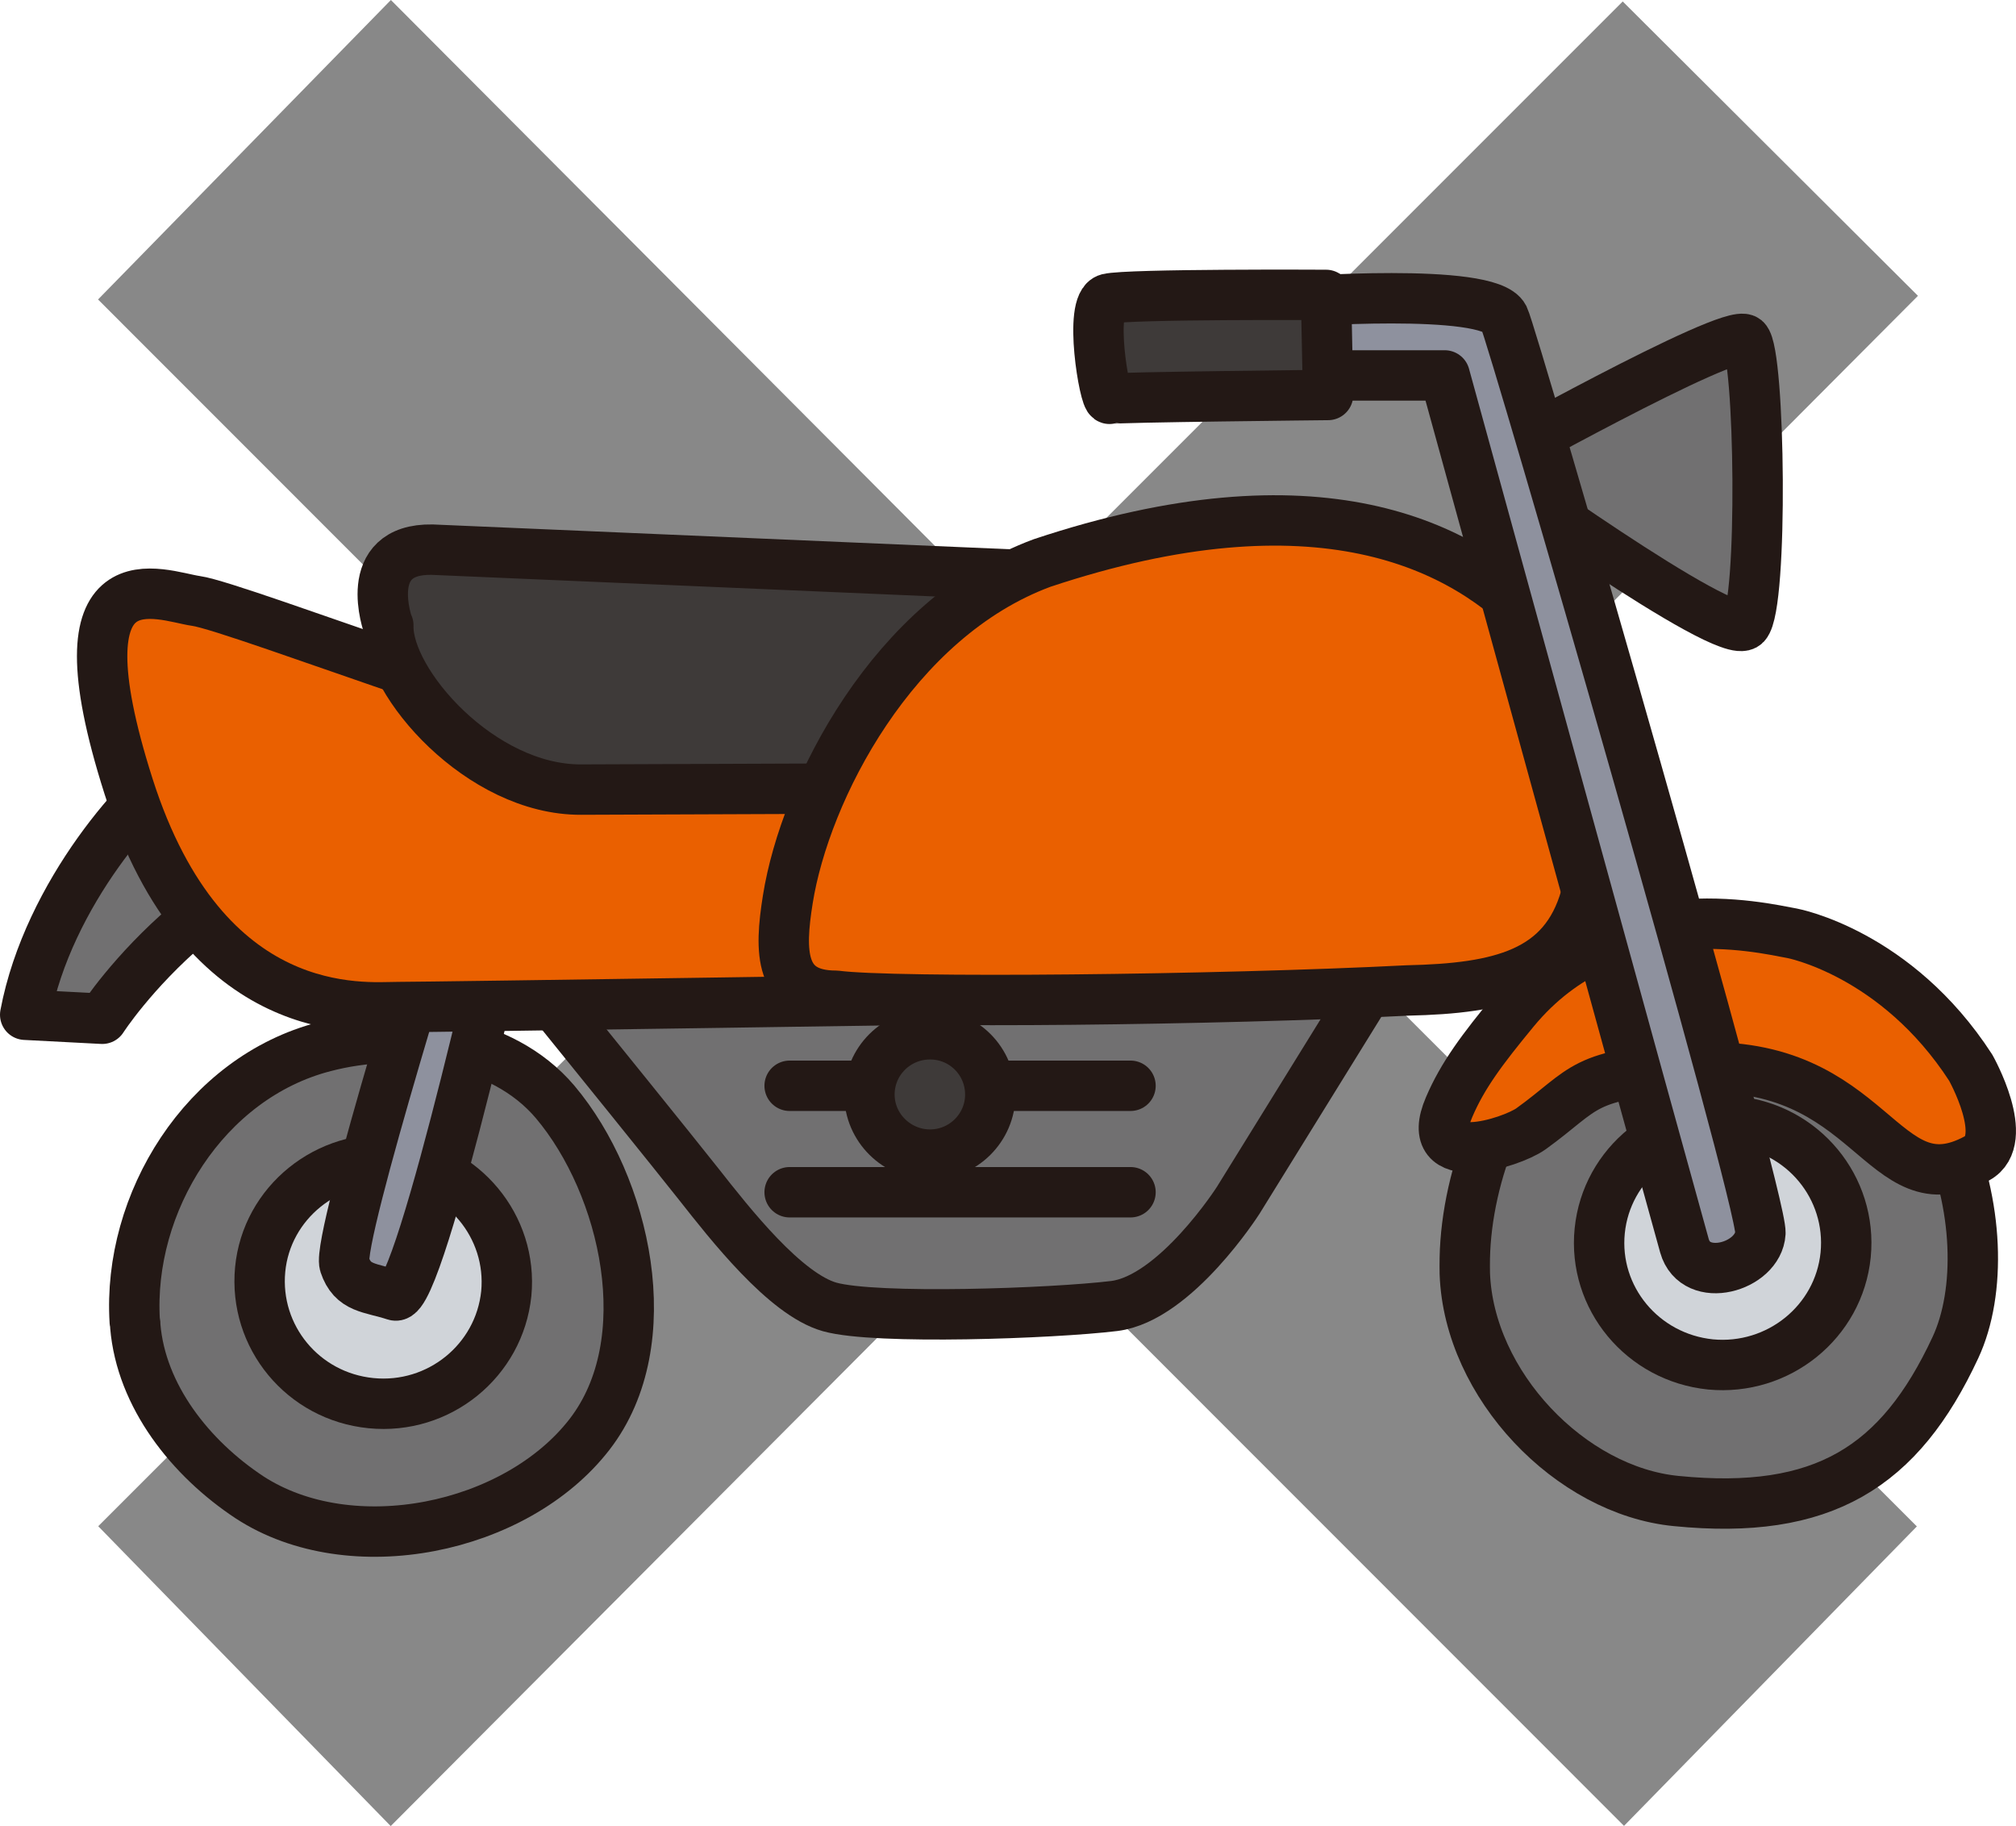 <?xml version="1.0" encoding="UTF-8"?>
<svg xmlns="http://www.w3.org/2000/svg" xmlns:xlink="http://www.w3.org/1999/xlink" viewBox="0 0 110.42 100">
  <defs>
    <style>
      .cls-1 {
        stroke: #231815;
        stroke-linecap: round;
        stroke-linejoin: round;
        stroke-width: 2.76px;
      }

      .cls-1, .cls-2 {
        fill: none;
      }

      .cls-3 {
        fill: #3e3a39;
      }

      .cls-4 {
        fill: #d0d4d9;
      }

      .cls-5 {
        fill: #ea6000;
      }

      .cls-6 {
        clip-path: url(#clippath-1);
      }

      .cls-7 {
        fill: #8e919e;
      }

      .cls-8 {
        isolation: isolate;
      }

      .cls-9 {
        mix-blend-mode: multiply;
      }

      .cls-10 {
        fill: #888;
      }

      .cls-11 {
        clip-path: url(#clippath);
      }

      .cls-12 {
        fill: #717071;
      }
    </style>
    <clipPath id="clippath">
      <rect class="cls-2" x="5.37" y="0" width="99.68" height="100"/>
    </clipPath>
    <clipPath id="clippath-1">
      <rect class="cls-2" x="5.37" y="0" width="99.68" height="100"/>
    </clipPath>
  </defs>
  <g class="cls-8">
    <g id="_レイヤー_1" data-name="レイヤー 1">
      <g>
        <g class="cls-9">
          <g class="cls-11">
            <g class="cls-6">
              <polygon class="cls-10" points="21.4 100 5.38 83.58 38.96 50 5.37 16.4 21.41 0 55.13 33.83 88.88 .08 105.05 16.2 71.38 49.99 104.99 83.59 88.95 99.99 55.13 66.16 21.4 100"/>
            </g>
          </g>
        </g>
        <path class="cls-12" d="M80.23,68.9c.09-4.58,2.24-10.24,5.93-12.96,2.38-1.76,6.31-2.63,9.25-2.36,11.12.96,14.54,14.11,11.69,20.22-3.05,6.55-7.24,9.2-15.29,8.4-5.79-.56-11.36-6.36-11.58-12.46,0-.26-.01-.55,0-.84"/>
        <path class="cls-1" d="M80.23,68.9c.09-4.58,2.24-10.24,5.93-12.96,2.38-1.76,6.31-2.63,9.25-2.36,11.12.96,14.54,14.11,11.69,20.22-3.05,6.55-7.24,9.2-15.29,8.4-5.79-.56-11.36-6.36-11.58-12.46,0-.26-.01-.55,0-.84Z"/>
        <path class="cls-4" d="M101.09,68.72c-.37,3.68-3.69,6.35-7.4,6-3.73-.38-6.44-3.65-6.07-7.32.37-3.67,3.69-6.35,7.41-5.99,3.72.36,6.42,3.63,6.06,7.31"/>
        <path class="cls-1" d="M101.09,68.72c-.37,3.68-3.69,6.35-7.4,6-3.73-.38-6.44-3.65-6.07-7.32.37-3.67,3.69-6.35,7.41-5.99,3.72.36,6.42,3.63,6.06,7.31Z"/>
        <path class="cls-12" d="M7.38,72.36c-.4-6.48,3.83-13.35,10.39-15.04,4.28-1.12,9.71-.44,12.64,3.03,3.85,4.57,5.81,13.12,1.88,18.2-4.03,5.21-13.07,7.06-18.62,3.45-3.24-2.14-5.94-5.55-6.26-9.38,0-.1,0-.18-.03-.25"/>
        <path class="cls-1" d="M7.38,72.36c-.4-6.48,3.83-13.35,10.39-15.04,4.28-1.12,9.71-.44,12.64,3.03,3.85,4.57,5.81,13.12,1.88,18.2-4.03,5.21-13.07,7.06-18.62,3.45-3.24-2.14-5.94-5.55-6.26-9.38,0-.1,0-.18-.03-.25Z"/>
        <path class="cls-4" d="M27.73,70.84c-.38,3.68-3.69,6.37-7.41,6-3.73-.37-6.42-3.64-6.07-7.32.35-3.66,3.69-6.35,7.4-5.99,3.71.37,6.43,3.64,6.08,7.31"/>
        <path class="cls-1" d="M27.73,70.84c-.38,3.68-3.69,6.37-7.41,6-3.73-.37-6.42-3.64-6.07-7.32.35-3.66,3.69-6.35,7.4-5.99,3.71.37,6.43,3.64,6.08,7.31Z"/>
        <path class="cls-7" d="M28.32,47.43s-5.3,23.98-6.68,23.51c-1.38-.45-2.32-.35-2.77-1.7-.45-1.38,5.89-21.56,5.89-21.56l3.56-.25Z"/>
        <path class="cls-1" d="M28.32,47.43s-5.3,23.98-6.68,23.51c-1.38-.45-2.32-.35-2.77-1.7-.45-1.38,5.89-21.56,5.89-21.56l3.56-.25Z"/>
        <path class="cls-12" d="M81.08,44.3l-13.26,21.43s-3.43,5.37-6.79,5.79c-3.37.41-13.07.76-15.59.05-2.44-.69-5.45-4.54-7.16-6.71-2.96-3.74-16.56-20.5-16.56-20.5l59.36-.05Z"/>
        <path class="cls-1" d="M81.08,44.3l-13.26,21.43s-3.43,5.37-6.79,5.79c-3.37.41-13.07.76-15.59.05-2.44-.69-5.45-4.54-7.16-6.71-2.96-3.74-16.56-20.5-16.56-20.5l59.36-.05Z"/>
        <path class="cls-12" d="M10.03,41.84c-2.12,1.25-7.39,7.06-8.65,13.73l4.22.22s6.54-10.2,18.33-11.04l-13.89-2.91Z"/>
        <path class="cls-1" d="M10.03,41.84c-2.12,1.25-7.39,7.06-8.65,13.73l4.22.22s6.54-10.2,18.33-11.04l-13.89-2.91Z"/>
        <path class="cls-5" d="M55.51,42.55v12.12s-31.85.48-33.71.48-10.59.97-14.76-12.09c-4.16-13.06,1.79-10.42,3.7-10.15,2.29.32,21.23,7.73,28.15,8.69,6.93.98,16.62.95,16.62.95"/>
        <path class="cls-1" d="M55.51,42.55v12.12s-31.85.48-33.71.48-10.59.97-14.76-12.09c-4.16-13.06,1.79-10.42,3.7-10.15,2.29.32,21.23,7.73,28.15,8.69,6.93.98,16.62.95,16.62.95Z"/>
        <path class="cls-3" d="M21.27,34.25c-.09,3.11,5.06,9.02,10.56,8.99l21.02-.08c2.73.05,1.44-2.42,5.76-6.46,0,0,7.35-4.85,4.64-4.9l-39.58-1.7c-3.95-.07-2.41,4.16-2.41,4.16"/>
        <path class="cls-1" d="M21.27,34.25c-.09,3.11,5.06,9.02,10.56,8.99l21.02-.08c2.73.05,1.44-2.42,5.76-6.46,0,0,7.35-4.85,4.64-4.9l-39.58-1.7c-3.95-.07-2.41,4.16-2.41,4.16Z"/>
        <line class="cls-1" x1="61.92" y1="59.46" x2="43.25" y2="59.46"/>
        <line class="cls-1" x1="61.92" y1="65.29" x2="43.25" y2="65.29"/>
        <path class="cls-5" d="M43.15,49.25c-.46,2.87-.47,5.28,2.64,5.28,3.18.42,20.87.24,31.3-.29,5.06-.11,8.58-.93,9.76-5.13,1.25-3.42,1.67-7.35,1.67-6.24,1.06,3.41-1.5-22-31.44-12.04-8.16,3.02-12.98,12.46-13.93,18.42"/>
        <path class="cls-1" d="M43.15,49.25c-.46,2.87-.47,5.28,2.64,5.28,3.18.42,20.87.24,31.3-.29,5.06-.11,8.58-.93,9.76-5.13,1.25-3.42,1.67-7.35,1.67-6.24,1.06,3.41-1.5-22-31.44-12.04-8.16,3.02-12.98,12.46-13.93,18.42Z"/>
        <path class="cls-5" d="M92.75,58.47c9.94-.5,10.23,7.85,15.54,4.96,1.87-1.02-.35-4.96-.35-4.96-4.08-6.3-9.78-7.36-9.78-7.36-1.77-.32-9.83-2.28-15.21,4.21-1.79,2.17-2.84,3.58-3.58,5.31-1.51,3.51,3.4,1.96,4.48,1.19,3.07-2.21,2.69-3.04,8.9-3.35"/>
        <path class="cls-1" d="M92.75,58.47c9.94-.5,10.23,7.85,15.54,4.96,1.87-1.02-.35-4.96-.35-4.96-4.08-6.3-9.78-7.36-9.78-7.36-1.77-.32-9.83-2.28-15.21,4.21-1.79,2.17-2.84,3.58-3.58,5.31-1.51,3.51,3.4,1.96,4.48,1.19,3.07-2.21,2.69-3.04,8.9-3.35Z"/>
        <path class="cls-12" d="M81.18,25.53s13.6-7.61,14.42-6.93c.8.68.98,14.56,0,15.6-.99,1.04-14.42-8.67-14.42-8.67"/>
        <path class="cls-1" d="M81.18,25.53s13.6-7.61,14.42-6.93c.8.68.98,14.56,0,15.6-.99,1.04-14.42-8.67-14.42-8.67Z"/>
        <path class="cls-7" d="M96.42,67.52c.12-1.84-13.56-49.17-14.05-50.14-.84-1.67-11.66-.84-11.66-.84l.36,4.02h8.06s12.18,44.29,13.13,47.66c.61,2.16,4.05,1.16,4.16-.69"/>
        <path class="cls-1" d="M96.42,67.52c.12-1.84-13.56-49.17-14.05-50.14-.84-1.67-11.66-.84-11.66-.84l.36,4.02h8.06s12.18,44.29,13.13,47.66c.61,2.16,4.05,1.16,4.16-.69Z"/>
        <path class="cls-3" d="M60.78,21.84c.29-.09,11.96-.21,11.96-.21l-.11-5.48s-10.85-.06-11.94.21c-1.09.28-.19,5.57.09,5.48"/>
        <path class="cls-1" d="M60.78,21.84c.29-.09,11.96-.21,11.96-.21l-.11-5.48s-10.85-.06-11.94.21c-1.09.28-.19,5.57.09,5.48Z"/>
        <path class="cls-3" d="M54.24,59.94c0,1.82-1.49,3.29-3.3,3.29s-3.32-1.47-3.32-3.29,1.48-3.3,3.32-3.3,3.3,1.48,3.3,3.3"/>
        <path class="cls-1" d="M54.24,59.94c0,1.82-1.49,3.29-3.3,3.29s-3.32-1.47-3.32-3.29,1.48-3.3,3.32-3.3,3.3,1.48,3.3,3.3Z"/>
      </g>
    </g>
  </g>
</svg>